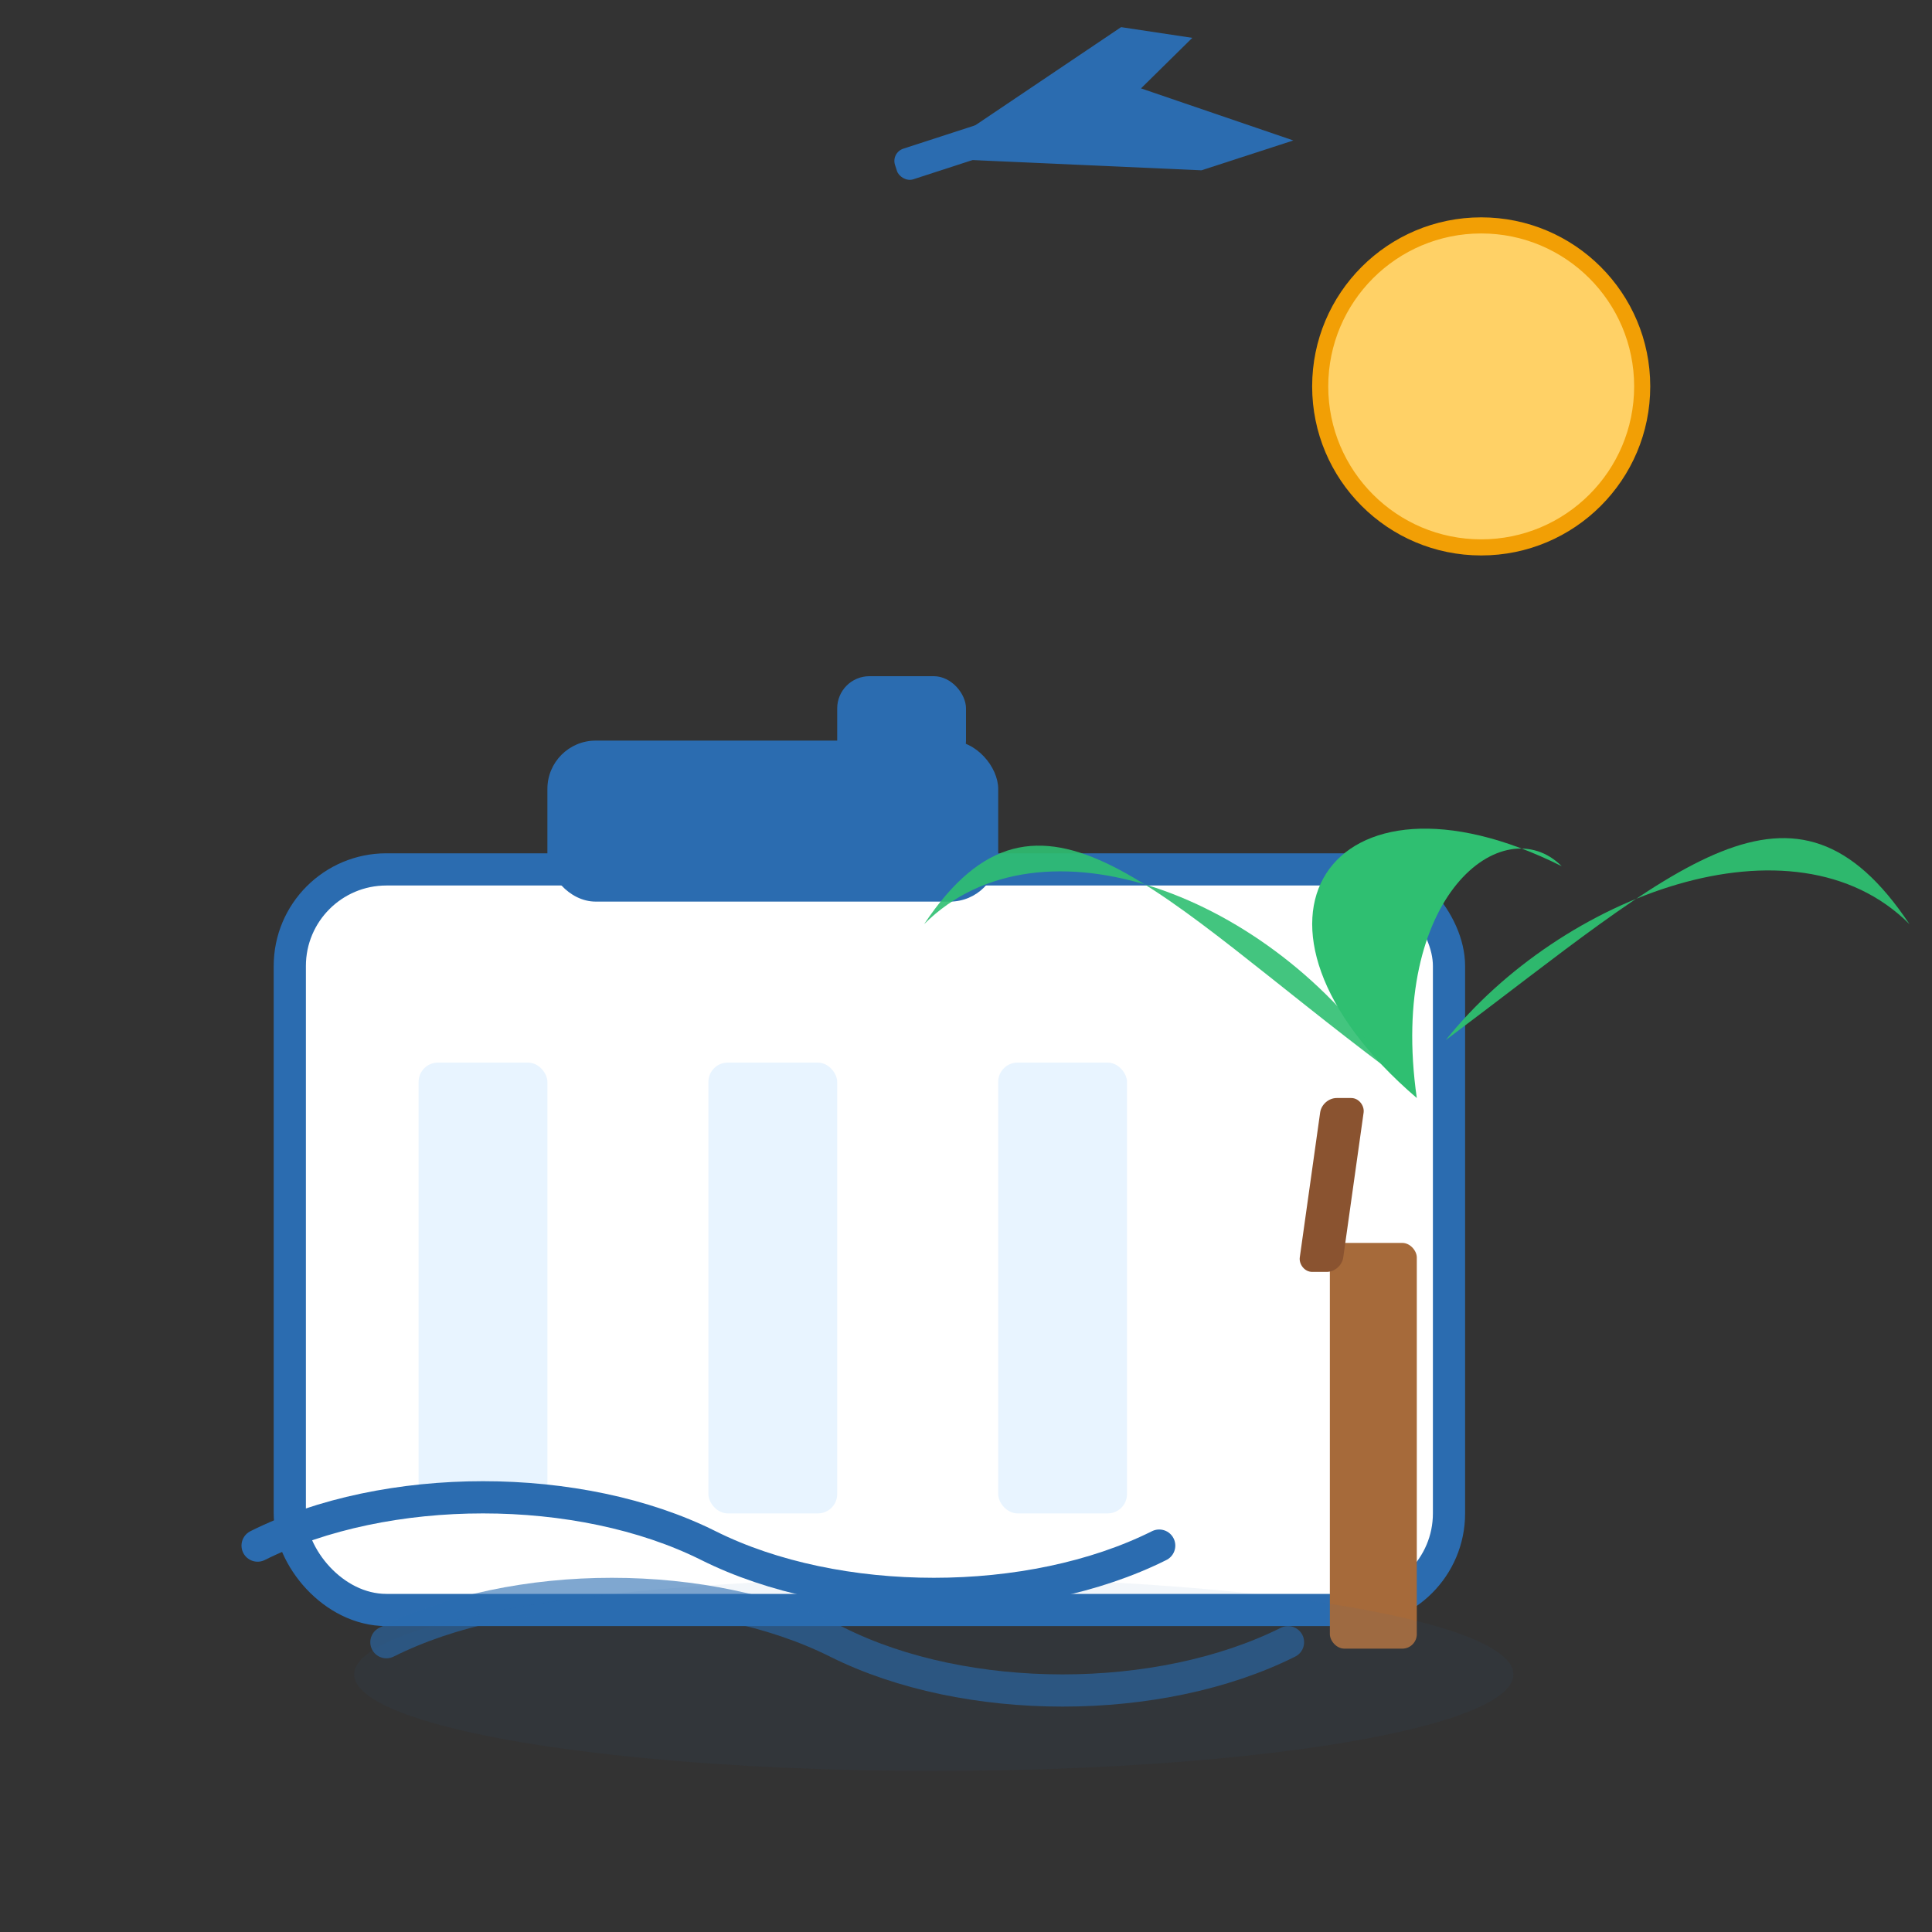 <!-- Travel icon for Jomo Technology (transparent background) -->
<svg xmlns="http://www.w3.org/2000/svg" viewBox="0 0 120 120" width="240" height="240" role="img" aria-labelledby="title desc">
  <rect x="0" y="0" width="120" height="120" fill="#333333" stroke="none"/>
  <title id="title">Travel icon</title>
  <desc id="desc">A travel icon showing an airplane, suitcase, and palm tree representing travel and vacation — scalable SVG with transparent background.</desc>

  <g transform="translate(6 6)">
    <!-- Sun -->
    <circle cx="86" cy="18" r="10" fill="#FFD166" stroke="#F29F05" stroke-width="1"></circle>

    <!-- Airplane (top-left fly path) -->
    <g transform="translate(6 6) rotate(-18)">
      <path d="M44 12 L58 8 L62 10 L58 12 L66 18 L60 18 L44 12 Z" fill="#2b6cb0"></path>
      <rect x="42" y="11" width="8" height="2" rx="0.8" fill="#2b6cb0"></rect>
    </g>

    <!-- Suitcase -->
    <g transform="translate(6 34)">
      <rect x="6" y="14" width="72" height="46" rx="6" fill="#fff" stroke="#2b6cb0" stroke-width="2"></rect>
      <rect x="22" y="6" width="28" height="10" rx="3" fill="#2b6cb0"></rect>
      <!-- handle -->
      <rect x="40" y="2" width="8" height="6" rx="2" fill="#2b6cb0"></rect>
      <!-- stripes -->
      <rect x="14" y="26" width="8" height="28" rx="1.2" fill="#e8f4ff"></rect>
      <rect x="32" y="26" width="8" height="28" rx="1.2" fill="#e8f4ff"></rect>
      <rect x="50" y="26" width="8" height="28" rx="1.2" fill="#e8f4ff"></rect>
    </g>

    <!-- Palm tree (right) -->
    <g transform="translate(82 46) scale(0.9)">
      <!-- trunk -->
      <rect x="-6" y="28" width="6" height="28" rx="1" fill="#a66a3a"></rect>
      <rect x="-4" y="18" width="3" height="12" rx="1" fill="#8a5330" transform="skewX(-8)"></rect>
      <!-- leaves -->
      <path d="M0 18 C-14 6 -6 -6 10 2 C6 -2 -2 4 0 18 Z" fill="#2fbf71"></path>
      <path d="M2 14 C18 2 26 -6 34 6 C26 -2 10 4 2 14 Z" fill="#2fbf71" opacity="0.95"></path>
      <path d="M-2 16 C-18 4 -26 -6 -34 6 C-26 -2 -10 4 -2 16 Z" fill="#2fbf71" opacity="0.9"></path>
    </g>

    <!-- Globe / waves under suitcase -->
    <g transform="translate(10 84)">
      <path d="M0 6 C8 2 20 2 28 6 C36 10 48 10 56 6" fill="none" stroke="#2b6cb0" stroke-width="2" stroke-linecap="round"></path>
      <path d="M8 12 C16 8 28 8 36 12 C44 16 56 16 64 12" fill="none" stroke="#2b6cb0" stroke-width="2" stroke-linecap="round" opacity="0.6"></path>
    </g>

    <!-- Ground shadow -->
    <ellipse cx="52" cy="98" rx="36" ry="6" fill="#2b6cb0" opacity="0.06"></ellipse>
  </g>
</svg>
